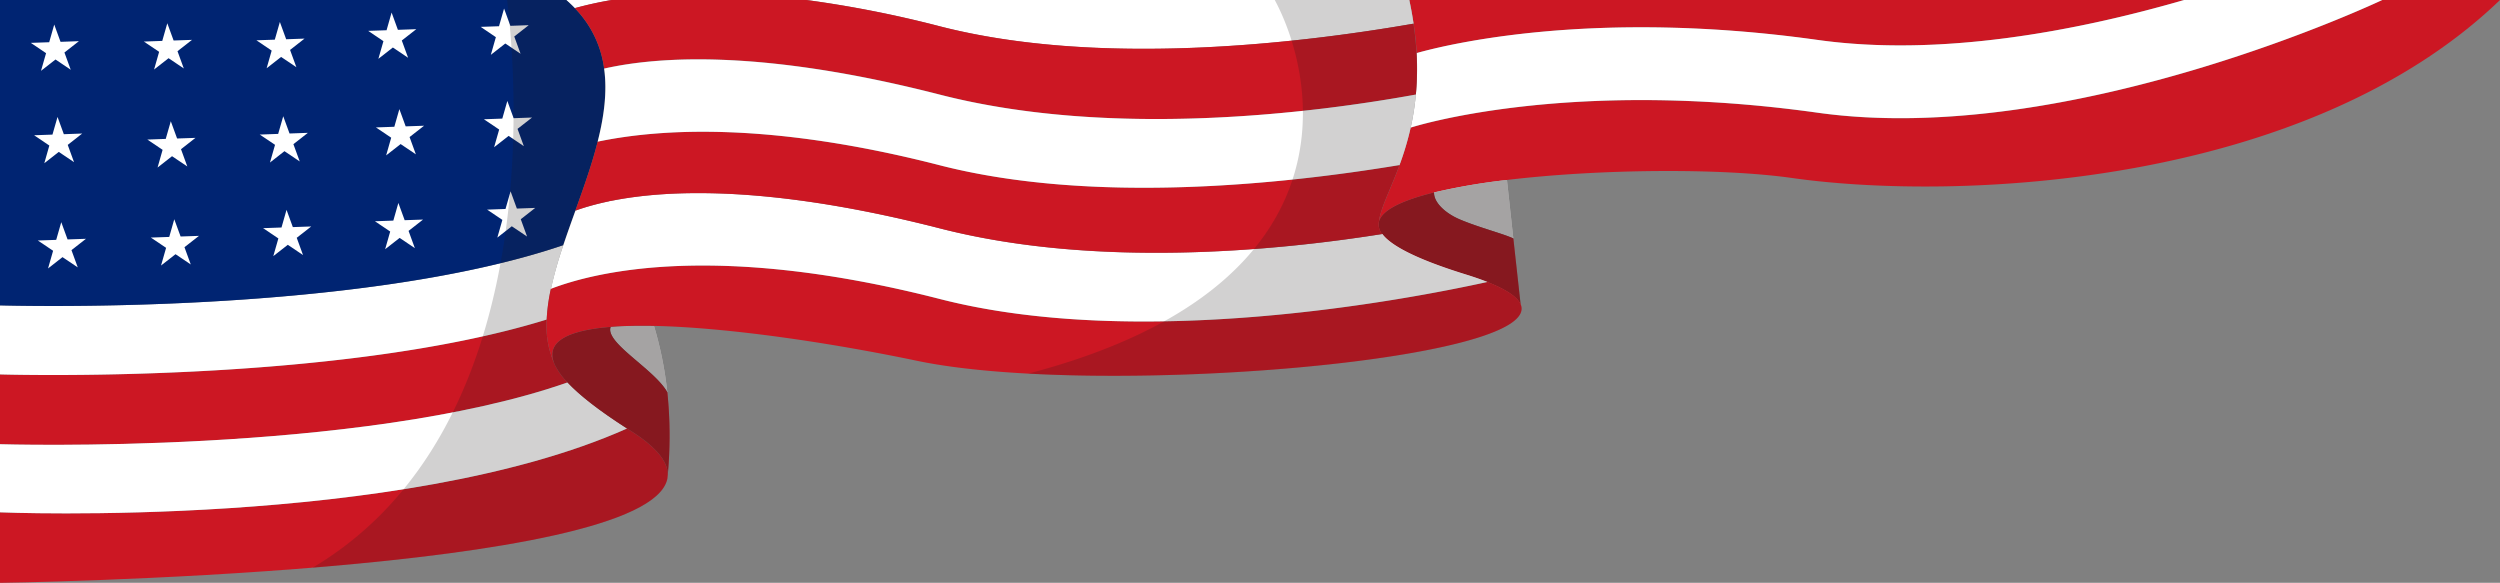 <svg xmlns="http://www.w3.org/2000/svg" xmlns:xlink="http://www.w3.org/1999/xlink" viewBox="0 0 750 174.85"><rect x="0" y="0" width="750" height="174.85" fill="#808080" stroke="none"/><defs><clipPath id="a"><path d="M179.29,42.5c-1.73,6.84-4.22,13.82-6.69,20.7-1.25,3.47-2.49,6.93-3.63,10.34C106.22,94.94,0,91.61,0,91.61V0H169.84c.92.81,1.79,1.63,2.59,2.47a31.76,31.76,0,0,1,8.8,18.12C182.2,27.54,181.21,34.94,179.29,42.5Z" fill="#002472"></path></clipPath></defs><path d="M170.26,114.73C107.69,136.62,0,133.26,0,133.26V112.32s100.78,3.15,164-16.46a28.22,28.22,0,0,0,2.46,13.59,1.3,1.3,0,0,1,.08.17A21.13,21.13,0,0,0,170.26,114.73Z" fill="#cc1723"></path><path d="M200.33,142.44v0c-.06.61-.11,1-.12,1.16v0C194.43,172.19,0,174.85,0,174.85V153.7s120.44,5.07,188.12-25.15l1.16.73C197,134.17,200.4,138.54,200.33,142.44Z" fill="#cc1723"></path><path d="M188.12,128.55C120.44,158.77,0,153.7,0,153.7V133.26s107.69,3.36,170.26-18.53C173.84,118.56,179.66,123.13,188.12,128.55Z" fill="#fff"></path><path d="M200.33,142.46a5.64,5.64,0,0,1-.12,1.16C200.22,143.46,200.27,143.07,200.33,142.46Z" fill="none"></path><path d="M169,73.54a121.51,121.51,0,0,0-3.72,13.1A54.72,54.72,0,0,0,164,95.86C100.78,115.47,0,112.32,0,112.32V91.61S106.22,94.94,169,73.54Z" fill="#fff"></path><path d="M183.52,0a111.42,111.42,0,0,0-11.09,2.47c-.8-.84-1.67-1.66-2.59-2.47Z" fill="#fff"></path><path d="M200.2,117.71c-3.74-6.88-18.85-14.92-17-19.64,3.86-.31,8.23-.4,13-.3A109.18,109.18,0,0,1,200.2,117.71Z" fill="#fff"></path><path d="M196.2,97.77c-.11-.36-.22-.72-.34-1.08" fill="none"></path><path d="M200.21,143.64a.28.28,0,0,0,0,.06" fill="none"></path><path d="M413.65,66.71a7,7,0,0,0,0,.9" fill="none"></path><line x1="456.32" y1="92.46" x2="456.2" y2="91.36" fill="none"></line><polygon points="183 59.8 184.7 65.04 190.22 65.04 185.76 68.29 187.46 73.54 183 70.29 178.53 73.54 180.24 68.29 175.78 65.04 181.29 65.04 183 59.8" fill="#fff"></polygon><path d="M750,0C691.54,56.24,586.62,60.39,537.55,53.39c-21.21-3-57.58-2.74-85.46.6a186.75,186.75,0,0,0-21.85,3.75c-9.61,2.36-15.92,5.36-16.59,9,.4-4.08,3.38-9.54,6.2-17.19a87.63,87.63,0,0,0,3.35-11.24s46.26-15.11,122.11-4.47S714.67,0,714.67,0Z" fill="#cc1723"></path><path d="M655.23,0C622.85,9.37,582,17.12,545.31,12,478.09,2.55,434.11,13.34,425,15.92c-.16-2.8-.45-5.74-.91-8.82-.33-2.29-.76-4.65-1.28-7.1Z" fill="#cc1723"></path><path d="M714.67,0S621.16,44.44,545.31,33.81,423.2,38.28,423.2,38.28a78.22,78.22,0,0,0,1.56-9.92A84.33,84.33,0,0,0,425,15.92c9.13-2.58,53.11-13.37,120.33-3.94C582,17.12,622.85,9.37,655.23,0Z" fill="#fff"></path><path d="M454,71.54c-3-1.43-10.25-3.26-16-5.69h0c-4.45-1.88-7.88-5.14-7.79-8.11A186.75,186.75,0,0,1,452.09,54Z" fill="#fff"></path><path d="M454,71.54c-3-1.43-10.25-3.26-16-5.69h0c-4.45-1.88-7.88-5.14-7.79-8.11-9.61,2.36-15.92,5.36-16.59,9a4.39,4.39,0,0,0,1,3.49c2.69,3.58,10.53,7.65,25.22,12.19q3.58,1.11,6.34,2.2h0c5.92,2.33,9.09,4.6,10,6.76Z" fill="#cc1723"></path><path d="M454,71.54,452.09,54a186.75,186.75,0,0,0-21.85,3.75c-9.61,2.36-15.92,5.36-16.59,9a4.39,4.39,0,0,0,1,3.49c2.69,3.58,10.53,7.65,25.22,12.19q3.58,1.11,6.34,2.2h0c5.92,2.33,9.09,4.6,10,6.76Z" fill="#1e191a" opacity="0.4"></path><path d="M179.29,42.5c-1.73,6.84-4.22,13.82-6.69,20.7-1.25,3.47-2.49,6.93-3.63,10.34C106.22,94.94,0,91.61,0,91.61V0H169.84c.92.81,1.79,1.63,2.59,2.47a31.76,31.76,0,0,1,8.8,18.12C182.2,27.54,181.21,34.94,179.29,42.5Z" fill="#002472"></path><g clip-path="url(#a)"><polygon points="16.27 7.36 18.16 12.55 23.68 12.35 19.33 15.75 21.22 20.93 16.65 17.85 12.3 21.25 13.82 15.95 9.24 12.86 14.76 12.67 16.27 7.36" fill="#fff"></polygon><polygon points="50.19 6.97 52.08 12.15 57.6 11.96 53.25 15.36 55.14 20.54 50.57 17.46 46.22 20.86 47.74 15.55 43.16 12.47 48.68 12.27 50.19 6.97" fill="#fff"></polygon><polygon points="83.96 6.59 85.85 11.78 91.36 11.58 87.02 14.98 88.91 20.16 84.33 17.08 79.99 20.48 81.5 15.18 76.93 12.09 82.44 11.9 83.96 6.59" fill="#fff"></polygon><polygon points="117.48 3.76 119.37 8.95 124.89 8.75 120.54 12.15 122.43 17.33 117.86 14.25 113.51 17.65 115.03 12.35 110.45 9.26 115.97 9.07 117.48 3.76" fill="#fff"></polygon><polygon points="151.22 2.56 153.11 7.75 158.62 7.55 154.28 10.95 156.17 16.13 151.59 13.05 147.25 16.45 148.76 11.15 144.19 8.06 149.7 7.87 151.22 2.56" fill="#fff"></polygon><polygon points="17.26 35.08 19.15 40.26 24.66 40.06 20.32 43.47 22.21 48.65 17.63 45.57 13.29 48.97 14.8 43.66 10.23 40.58 15.74 40.38 17.26 35.08" fill="#fff"></polygon><polygon points="51.24 36.37 53.13 41.55 58.64 41.36 54.3 44.76 56.19 49.94 51.61 46.86 47.27 50.26 48.78 44.95 44.21 41.87 49.72 41.67 51.24 36.37" fill="#fff"></polygon><polygon points="84.97 34.87 86.86 40.05 92.37 39.85 88.02 43.25 89.92 48.44 85.34 45.35 80.99 48.76 82.51 43.45 77.93 40.37 83.45 40.17 84.97 34.87" fill="#fff"></polygon><polygon points="119.81 32.73 121.7 37.91 127.22 37.72 122.87 41.12 124.76 46.3 120.19 43.22 115.84 46.62 117.36 41.31 112.78 38.23 118.3 38.03 119.81 32.73" fill="#fff"></polygon><polygon points="152.2 30.28 154.09 35.46 159.61 35.26 155.26 38.66 157.15 43.85 152.58 40.77 148.23 44.17 149.75 38.86 145.17 35.78 150.69 35.58 152.2 30.28" fill="#fff"></polygon><polygon points="18.38 66.65 20.27 71.83 25.79 71.64 21.44 75.04 23.33 80.22 18.75 77.14 14.41 80.54 15.93 75.23 11.35 72.15 16.86 71.96 18.38 66.65" fill="#fff"></polygon><polygon points="52.28 65.77 54.18 70.95 59.69 70.76 55.34 74.16 57.23 79.34 52.66 76.26 48.31 79.66 49.83 74.35 45.25 71.27 50.77 71.08 52.28 65.77" fill="#fff"></polygon><polygon points="85.96 62.95 87.85 68.13 93.37 67.94 89.02 71.34 90.91 76.52 86.34 73.44 81.99 76.84 83.51 71.53 78.93 68.45 84.45 68.25 85.96 62.95" fill="#fff"></polygon><polygon points="119.51 60.88 121.4 66.06 126.92 65.87 122.57 69.27 124.46 74.45 119.89 71.37 115.54 74.77 117.06 69.46 112.48 66.38 118 66.18 119.51 60.88" fill="#fff"></polygon><polygon points="153.17 57.39 155.06 62.57 160.57 62.37 156.23 65.77 158.12 70.96 153.54 67.88 149.2 71.28 150.71 65.97 146.14 62.89 151.65 62.69 153.17 57.39" fill="#fff"></polygon></g><path d="M275.15,108.25c-26.14-5.47-56.76-10-78.95-10.48-4.76-.1-9.13,0-13,.3-8.65.68-14.71,2.47-16.75,5.71-1,1.55-1,3.42,0,5.67A28.22,28.22,0,0,1,164,95.86a54.72,54.72,0,0,1,1.25-9.22c13.82-5.3,50.16-14,116.72,3.07,59.94,15.37,139.16.39,164.26-5.12h0c5.92,2.33,9.09,4.6,10,6.76h0C463.1,108.42,328.16,119.34,275.15,108.25Z" fill="#cc1723"></path><path d="M424.07,7.1c-35.21,6.12-94.69,13-142.1.79a340.49,340.49,0,0,0-40-7.89H422.79C423.31,2.45,423.74,4.81,424.07,7.1Z" fill="#fff"></path><path d="M446.23,84.59C421.13,90.1,341.91,105.08,282,89.71c-66.56-17.07-102.9-8.37-116.72-3.07A121.51,121.51,0,0,1,169,73.54c1.14-3.41,2.38-6.87,3.63-10.34,13.05-4.74,45.5-11.06,109.37,5.32,46.58,12,100.4,6.81,132.7,1.68,2.69,3.58,10.53,7.65,25.22,12.19Q443.48,83.5,446.23,84.59Z" fill="#fff"></path><path d="M200.33,142.44c.07-3.9-3.32-8.27-11.05-13.16l-1.16-.73c-8.46-5.42-14.28-10-17.86-13.82a21.13,21.13,0,0,1-3.72-5.11,1.3,1.3,0,0,0-.08-.17c-1-2.25-1-4.12,0-5.67,2-3.24,8.1-5,16.75-5.71-1.86,4.72,13.25,12.76,17,19.64A126.33,126.33,0,0,1,200.33,142.44Z" fill="#cc1723"></path><path d="M414.67,70.2c-32.3,5.13-86.12,10.27-132.7-1.68C218.1,52.14,185.65,58.46,172.6,63.2c2.47-6.88,5-13.86,6.69-20.7,19.07-4,52.17-5.87,102.68,7.09,45.57,11.68,102.27,5.83,137.88-.07-2.82,7.65-5.8,13.11-6.2,17.19A4.39,4.39,0,0,0,414.67,70.2Z" fill="#cc1723"></path><path d="M424.76,28.36c-30.12,5.48-90.95,13.34-142.79,0-52.77-13.53-84.09-11.57-100.74-7.81a31.76,31.76,0,0,0-8.8-18.12A111.42,111.42,0,0,1,183.52,0h58.42a340.49,340.49,0,0,1,40,7.89c47.41,12.16,106.89,5.33,142.1-.79.46,3.08.75,6,.91,8.82A84.33,84.33,0,0,1,424.76,28.36Z" fill="#cc1723"></path><path d="M424.76,28.36a78.22,78.22,0,0,1-1.56,9.92,87.63,87.63,0,0,1-3.35,11.24c-35.61,5.9-92.31,11.75-137.88.07-50.51-13-83.61-11.07-102.68-7.09,1.92-7.56,2.91-15,1.94-21.91,16.65-3.76,48-5.72,100.74,7.81C333.81,41.7,394.64,33.84,424.76,28.36Z" fill="#fff"></path><path d="M200.2,117.71a109.18,109.18,0,0,0-4-19.94c-4.76-.1-9.13,0-13,.3-8.65.68-14.71,2.47-16.75,5.71-1,1.55-1,3.42,0,5.67a1.3,1.3,0,0,1,.08.17,21.13,21.13,0,0,0,3.72,5.11c3.58,3.83,9.4,8.4,17.86,13.82l1.16.73c7.73,4.89,11.12,9.26,11.05,13.16A126.33,126.33,0,0,0,200.2,117.71Z" fill="#1e191a" opacity="0.4"></path><path d="M456.2,91.36h0c-.88-2.16-4.05-4.43-10-6.76h0q-2.76-1.09-6.34-2.2c-14.69-4.54-22.53-8.61-25.22-12.19a4.39,4.39,0,0,1-1-3.49c.4-4.08,3.38-9.54,6.2-17.19a87.63,87.63,0,0,0,3.35-11.24,78.22,78.22,0,0,0,1.56-9.92A84.33,84.33,0,0,0,425,15.92c-.16-2.8-.45-5.74-.91-8.82-.33-2.29-.76-4.65-1.28-7.1H382.43c12.52,23.32,25.27,86.15-74,112.09h0C370.16,115.43,461.92,105.51,456.2,91.36Z" fill="#1e191a" opacity="0.2"></path><path d="M189.28,129.28l-1.16-.73c-8.46-5.42-14.28-10-17.86-13.82a21.13,21.13,0,0,1-3.72-5.11,1.3,1.3,0,0,0-.08-.17A28.22,28.22,0,0,1,164,95.86a54.72,54.72,0,0,1,1.25-9.22A121.51,121.51,0,0,1,169,73.54c1.14-3.41,2.38-6.87,3.63-10.34,2.47-6.88,5-13.86,6.69-20.7,1.92-7.56,2.91-15,1.94-21.91a31.76,31.76,0,0,0-8.8-18.12c-.8-.84-1.67-1.66-2.59-2.47H152.12c3,24.27,11.32,128.91-58.33,170.3,50.63-4.15,103.45-12,106.42-26.66v0c0-.16.06-.55.12-1.16v0C200.4,138.54,197,134.17,189.28,129.28Z" fill="#1e191a" opacity="0.2"></path></svg>